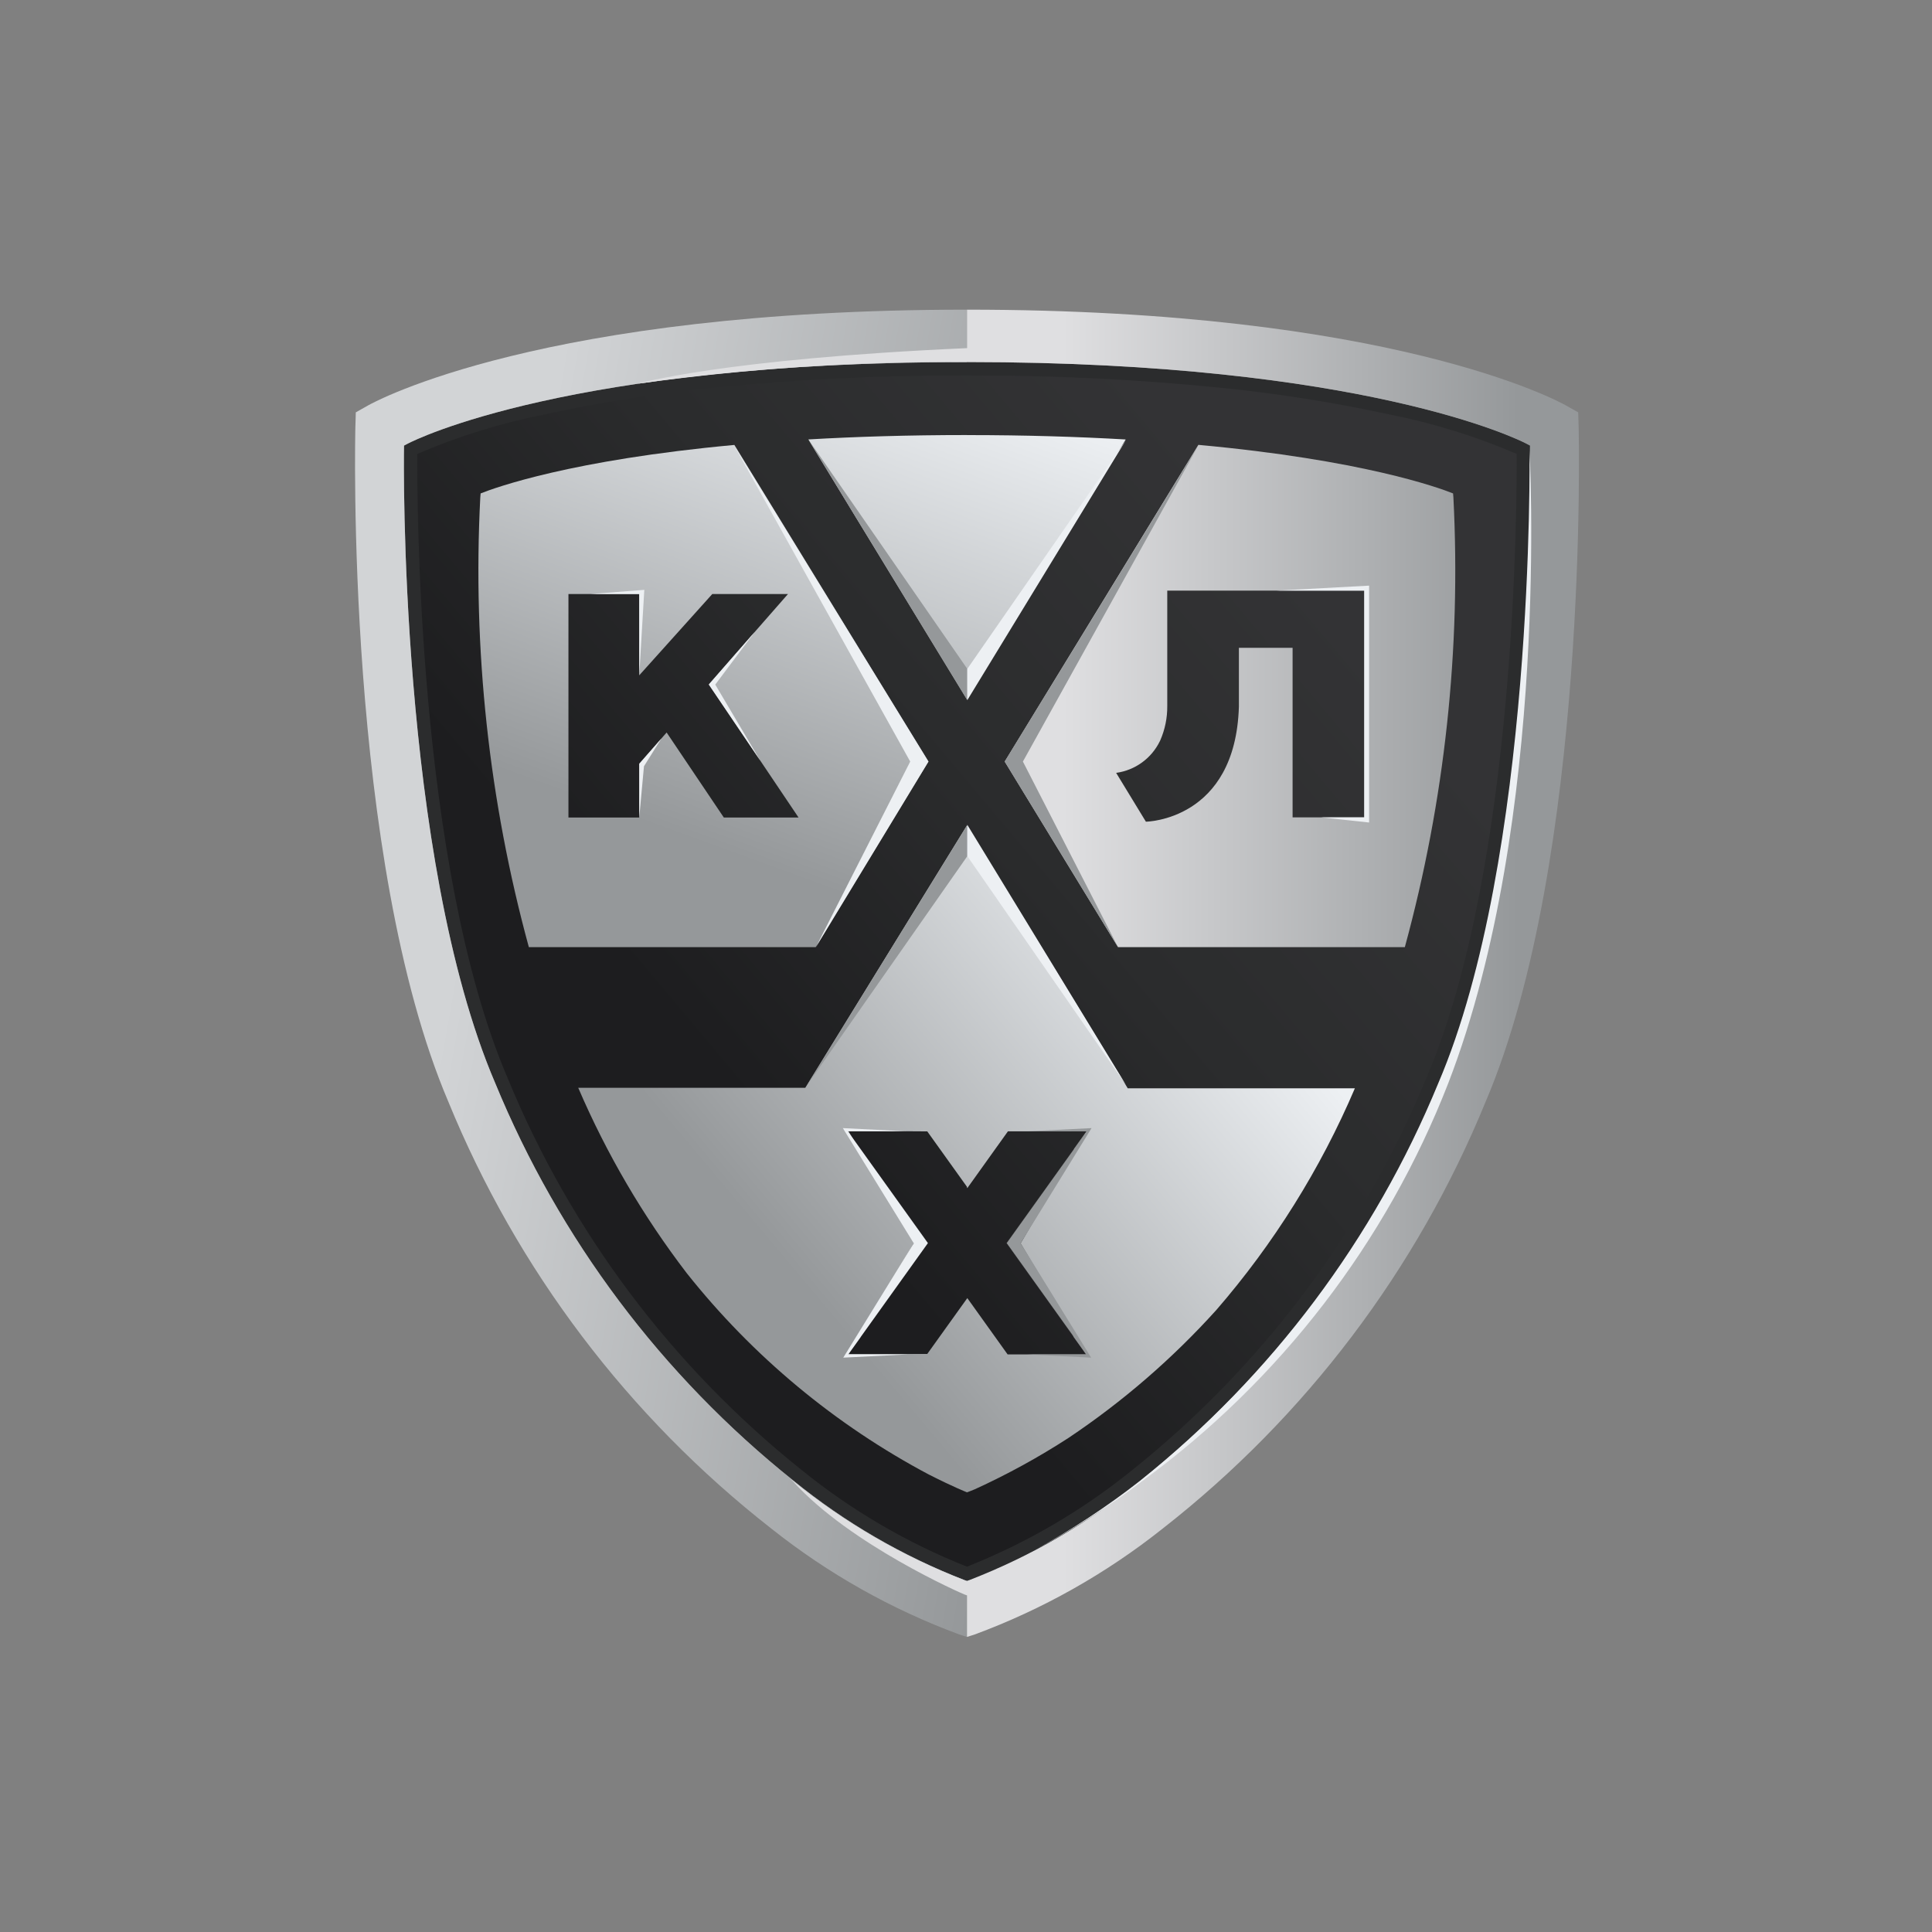 <svg viewBox="0 0 510.236 510.236" xmlns="http://www.w3.org/2000/svg" xmlns:xlink="http://www.w3.org/1999/xlink"><rect x="0" y="0" width="510.236" height="510.236" fill="#808080" stroke="none"/><clipPath id="a"><path d="m255.984 95.87c-104.935 0-145.844 20.607-147.533 21.483l-1.117.582-.021 1.256c-.027 1.069-1.448 107.5 24.091 167.108 16.91 41.102 44.005 77.222 78.734 104.957 13.599 11.072 28.854 19.939 45.205 26.277l.641.219h.021l.668-.219c16.351-6.339 31.605-15.206 45.205-26.277 34.728-27.734 61.822-63.854 78.728-104.957 25.55-59.607 24.112-166.039 24.096-167.108l-.021-1.256-1.122-.582c-1.683-.876-42.597-21.483-147.554-21.483z"/></clipPath><linearGradient id="b" gradientUnits="userSpaceOnUse" x1="129.291" x2="459.187" y1="256.759" y2="256.759"><stop offset="0" stop-color="#1d1d1f"/><stop offset=".177" stop-color="#1d1d1f"/><stop offset=".492" stop-color="#2b2c2d"/><stop offset=".793" stop-color="#333335"/><stop offset="1" stop-color="#333335"/></linearGradient><clipPath id="c"><path d="m188.115 156.878h19.992l-20.884 23.834 23.674 35.196h-19.736l-15.108-22.455-7.236 8.262v14.194h-18.693v-59.03h18.693v21.478l19.297-21.478zm-61.184-26.566-.091 1.079c-2.053 40.011 2.276 80.094 12.826 118.745h75.746l29.782-49.01-51.249-83.618c-43.036 3.965-63.102 11.244-67.014 12.804m86.552-14.258 41.897 68.692v.011l41.913-68.692c-12.441-.721-26.357-1.16-41.913-1.16v-.011c-15.556 0-29.462.438-41.897 1.16z"/></clipPath><linearGradient id="d" gradientTransform="matrix(-33.663 -0 0 -33.663 -8981.168 20797.259)" gradientUnits="userSpaceOnUse" x1="-275.781" x2="-270.437" y1="612.382" y2="612.382"><stop offset="0" stop-color="#edf0f3"/><stop offset=".771" stop-color="#95989a"/><stop offset="1" stop-color="#95989a"/></linearGradient><clipPath id="e"><path d="m241.411 328.223-17.277-29.376-.123-.182 20.879.133 10.49 14.648v.214l.086.112.075-.107h.005l10.645-14.883h20.81l-.411.583-17.047 28.991 17.064 28.901.321.444h-20.815l-10.645-14.873v-.01l-10.576 14.755h-20.81l17.331-29.349zm13.969-110.226-42.715 69.291h-59.955c7.495 17.445 17.126 33.893 28.671 48.968 17.43 21.948 39.208 40.056 63.968 53.189.064.027.118.053.182.085 6.204 3.158 9.838 4.585 9.838 4.585l.011.01s.727-.256 2.063-.812c8.565-3.907 16.832-8.438 24.732-13.558 14.354-9.607 27.466-20.951 39.038-33.774 15.167-17.504 27.517-37.262 36.607-58.565h-59.987l-42.448-69.425-.005-.005v.01z"/></clipPath><linearGradient id="f" gradientTransform="matrix(-31.172 -0 0 -31.172 -8509.627 19217.744)" gradientUnits="userSpaceOnUse" x1="-284.085" x2="-278.741" y1="606.692" y2="606.692"><stop offset="0" stop-color="#edf0f3"/><stop offset=".02" stop-color="#edf0f3"/><stop offset=".871" stop-color="#95989a"/><stop offset="1" stop-color="#95989a"/></linearGradient><clipPath id="g"><path d="m97.154 107.103-1.117.63-2.073 1.17-.064 2.389-.043 1.283c-.032 1.133-2.8 114.298 24.583 178.469 18.142 44.317 47.524 83.139 85.248 112.636 14.99 11.923 31.785 21.379 49.753 28.013l.673.214 1.267.396v-14.803l-.663-.224c-16.351-6.339-31.607-15.204-45.211-26.271-34.722-27.74-61.811-63.861-78.718-104.962-25.55-59.607-24.123-166.039-24.102-167.103l.016-1.261 1.122-.588c1.689-.871 42.603-21.472 147.554-21.472v-13.836c-112.139 0-156.399 24.283-158.226 25.32z"/></clipPath><linearGradient id="h" gradientTransform="matrix(0 40.256 -40.256 0 25879.821 11031.575)" gradientUnits="userSpaceOnUse" x1="-270.23" x2="-264.886" y1="638.583" y2="638.583"><stop offset="0" stop-color="#d2d4d6"/><stop offset=".236" stop-color="#d2d4d6"/><stop offset="1" stop-color="#95989a"/></linearGradient><clipPath id="i"><path d="m294.771 204.113c4.999-.684 9.327-3.818 11.538-8.353.048-.091.08-.171.118-.246 1.242-2.849 1.871-5.929 1.844-9.037v-30.493h52.024v59.886h-18.923v-44.789h-14.183v15.567c-.919 30.103-24.561 30.359-24.561 30.359l-7.856-12.895zm-29.419-2.987 29.916 49.01h75.746c10.546-38.651 14.876-78.733 12.826-118.745l-.091-1.079c-3.917-1.571-24.053-8.861-67.265-12.826l-51.132 83.639zm-9.972-109.184c-64.663 2.864-86.899 9.395-86.899 9.395 28.878-4.024 58.011-5.935 87.167-5.718 104.764.038 145.604 20.601 147.292 21.472l1.122.588.021 1.261c.016 1.063 1.448 107.495-24.096 167.103-16.911 41.102-44.006 77.224-78.734 104.962-13.6 11.07-28.854 19.936-45.205 26.271l-.668.224v.043l-.604-.203c-16.342-6.305-31.596-15.128-45.211-26.148-.342-.257-.673-.513-.989-.764.31.294.652.582.962.919 15.059 16.598 44.457 29.504 45.253 29.782l.588.203v10.972l1.267-.396.684-.214c17.965-6.638 34.757-16.094 49.748-28.013 37.72-29.496 67.099-68.316 85.237-112.631 27.404-64.182 24.62-177.342 24.593-178.475l-.037-1.283-.069-2.389-2.079-1.171-1.117-.63c-1.822-1.037-46.071-25.32-158.226-25.32v10.159z"/></clipPath><linearGradient id="j" gradientUnits="userSpaceOnUse" x1="168.501" x2="417.018" y1="256.972" y2="256.972"><stop offset="0" stop-color="#dfdfe1"/><stop offset=".452" stop-color="#dfdfe1"/><stop offset=".936" stop-color="#95989a"/><stop offset="1" stop-color="#95989a"/></linearGradient><g clip-path="url(#a)"><path d="m37.542 37.011h436.939v439.6h-436.939z" fill="url(#b)" transform="matrix(.766 -.643 .643 .766 -105.18 224.643)"/></g><g clip-path="url(#c)"><path d="m117.037 77.664h186.576v209.703h-186.576z" fill="url(#d)" transform="matrix(.342 -.94 .94 .342 -33.119 317.732)"/></g><path d="m255.372 99.166c22.284-.076 44.557.996 66.731 3.212 15.126 1.511 30.153 3.886 45.007 7.113 11.473 2.28 22.675 5.759 33.422 10.378.08 10.33.214 108.692-23.813 164.778-16.676 40.547-43.397 76.183-77.649 103.551-13.188 10.682-27.922 19.299-43.698 25.555-15.774-6.255-30.506-14.87-43.693-25.55-34.25-27.371-60.97-63.008-77.643-103.557-24.032-56.086-23.904-154.437-23.818-164.778 10.748-4.62 21.952-8.098 33.427-10.378 14.853-3.228 29.878-5.603 45.002-7.113 22.172-2.215 44.443-3.287 66.726-3.212m-.001-3.547c-104.951 0-145.865 20.607-147.554 21.478l-1.122.582-.016 1.261c-.021 1.063-1.448 107.495 24.096 167.108 16.911 41.1 44.004 77.219 78.728 104.957 13.6 11.069 28.855 19.934 45.205 26.271l.663.224.668-.224c16.35-6.338 31.604-15.203 45.205-26.271 34.724-27.738 61.818-63.857 78.728-104.957 25.544-59.613 24.118-166.045 24.096-167.108l-.016-1.261-1.122-.582c-1.689-.871-42.603-21.478-147.559-21.478" fill="#2b2c2d"/><g clip-path="url(#e)"><path d="m120.094 172.67h270.343v266.772h-270.343z" fill="url(#f)" transform="matrix(.766 -.643 .643 .766 -137.008 235.685)"/></g><g clip-path="url(#g)"><path d="m-13.647 145.696h373.73v222.694h-373.73z" fill="url(#h)" transform="matrix(.174 -.985 .985 .174 -109.999 382.995)"/></g><path d="m265.811 328.298 21.05 29.398-.257-.439-20.735-28.959 20.719-28.938.23-.395z" fill="#535151"/><path d="m227.266 353.184.096-.166 17.699-24.722-20.174-28.168-.962-1.341h15.631l-16.962-.855 18.725 30.402-18.613 30.215 16.962-.85-15.631-.005 3.228-4.51zm14.071-24.829-.358.604.347-.615z" fill="#edf0f3"/><path d="m288.275 297.929-16.962.855 15.631.005-3.233 4.51-.198.353-17.641 24.647 17.422 24.337.31.545 3.228 4.51-15.626.005 16.962.855-18.619-30.221 18.726-30.402zm-18.373 31.038-.363-.615.005-.011.358.625z" fill="#95989a"/><g fill="#edf0f3"><path d="m156.028 156.877 14.135-1.1-1.341 22.584v-21.484z"/><path d="m168.822 215.908 1.25-13.542 4.591-7.316-5.841 6.659z"/><path d="m199.299 166.924-10.4 13.873 11.896 20.099-13.611-20.099z"/></g><path d="m209.566 391.142c-.331-.262-.673-.529-1.01-.791l.016.016c.321.256.652.508.994.775" fill="#8d8d8e"/><path d="m208.555 390.351-.518-.406c.182.144.353.283.54.428l-.021-.021" fill="#8d8d8e"/><g clip-path="url(#i)"><path d="m168.481 81.783h251.239v350.521h-251.239z" fill="url(#j)"/></g><path d="m382.468 286.103c27.046-69.985 21.456-167.306 21.435-168.375l.027 1.261c.016 1.069 1.443 107.501-24.096 167.113-16.913 41.099-44.005 77.218-78.728 104.957-8.798 6.873-18.144 13.014-27.944 18.362 10.024-5.336 19.598-11.476 28.628-18.362 36.337-26.591 64.327-63.003 80.679-104.957" fill="#edf0f3"/><path d="m337.068 155.985 24.508-1.32v62.557l-12.607-1.352h11.324v-59.885z" fill="#edf0f3"/><path d="m215.438 250.216 24.946-49.09-46.435-83.372 51.26 83.372z" fill="#edf0f3"/><path d="m255.47 184.923v-8.262l-41.903-60.484z" fill="#95989a"/><path d="m255.47 217.842v8.262l-42.293 60.441z" fill="#95989a"/><path d="m255.47 217.842v8.262l41.903 60.441z" fill="#edf0f3"/><path d="m295.304 250.216-25.159-49.09 46.306-83.442-51.127 83.442z" fill="#95989a"/><path d="m255.454 184.923v-8.262l41.903-60.436z" fill="#edf0f3"/></svg>